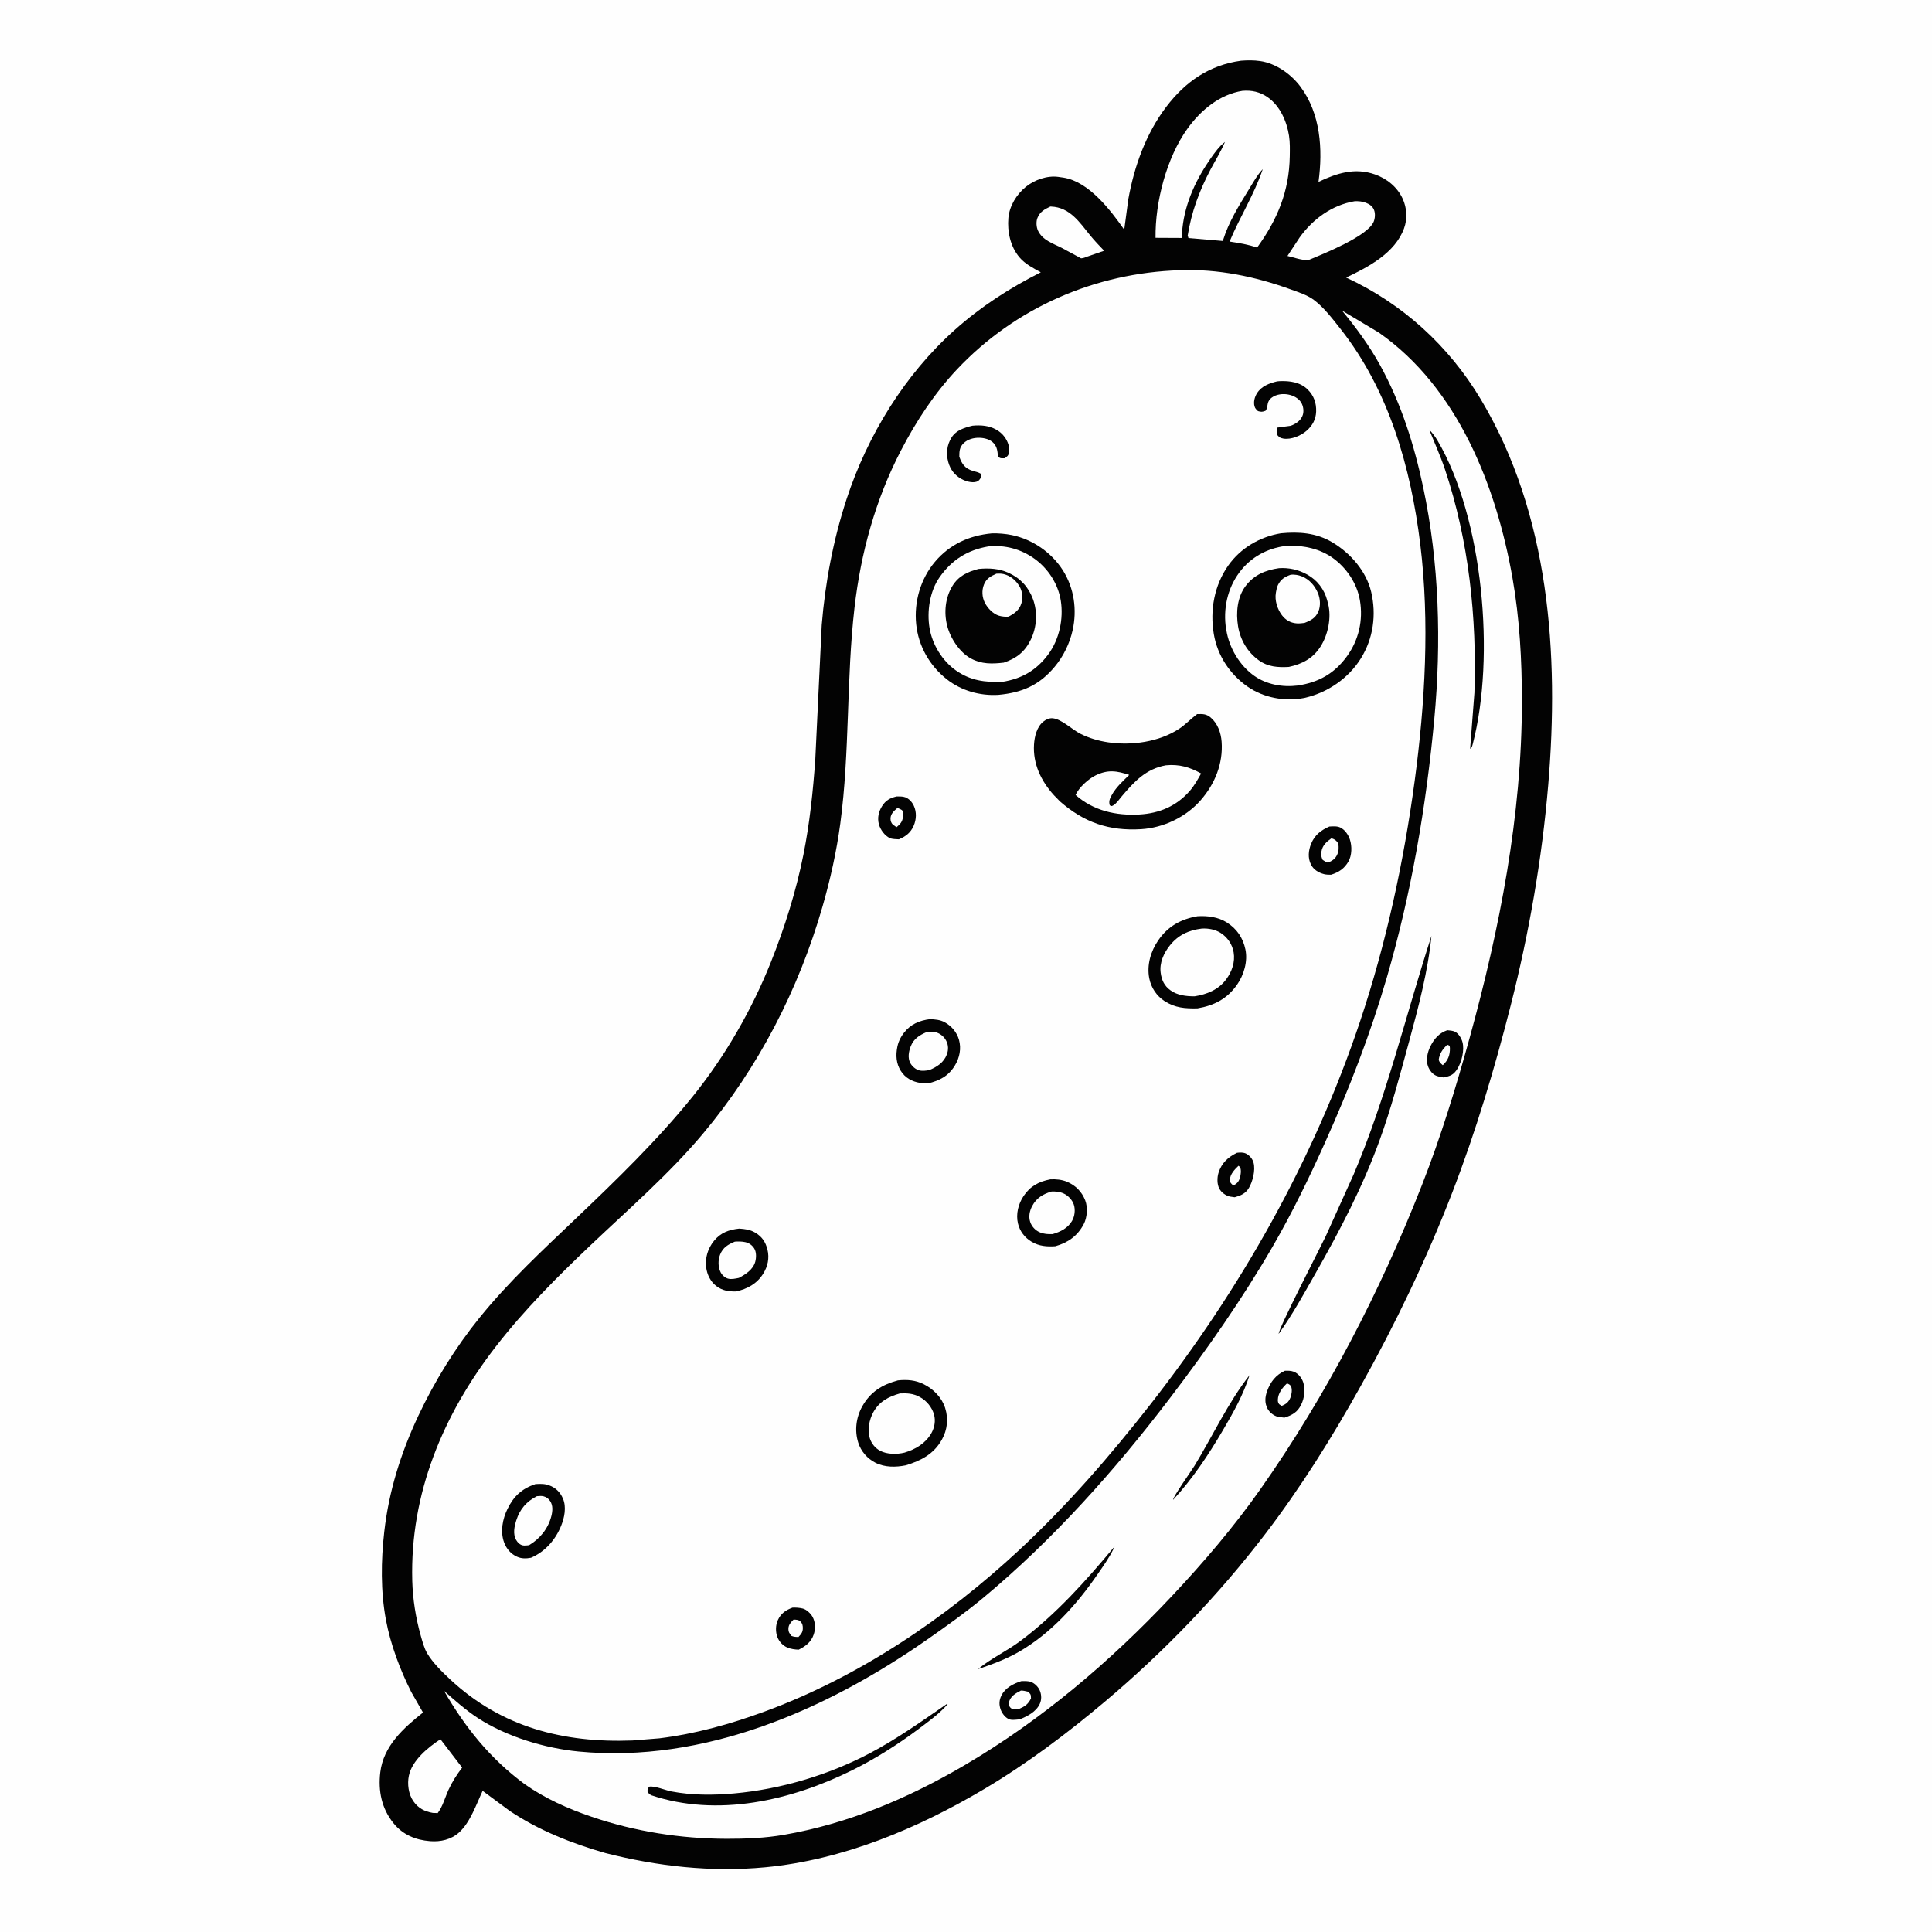 <svg version="1.1" xmlns="http://www.w3.org/2000/svg" style="display: block;" viewBox="0 0 2048 2048" width="1024" height="1024">
<path transform="translate(0,0)" fill="rgb(254,254,254)" d="M 0 -0 L 2048 0 L 2048 2048 L -0 2048 L 0 -0 z"/>
<path transform="translate(0,0)" fill="rgb(3,3,3)" d="M 1315.61 64.354 C 1322.4 63.843 1329.04 63.755 1335.81 64.725 C 1352.45 67.112 1368.55 78.496 1378.49 91.796 C 1399.92 120.478 1402.37 158.46 1397.67 192.782 C 1417.12 183.589 1436.1 177.396 1457.42 184.852 C 1470.11 189.288 1481.15 198.185 1486.84 210.521 C 1491.38 220.37 1492.07 231.785 1488.4 241.936 C 1478.93 268.135 1450.67 283.004 1426.97 294.229 C 1486.85 321.935 1535.77 366.597 1569.62 423.147 C 1642.64 545.131 1652.84 693.468 1641.19 831.936 C 1634.58 910.636 1620.82 989.465 1601.34 1066.01 C 1584.38 1132.67 1564.42 1199.52 1539.63 1263.73 C 1512.17 1334.86 1479.26 1403.24 1442.13 1469.81 C 1411.76 1524.26 1378.83 1576.88 1340.92 1626.48 C 1291.45 1691.19 1234.06 1750.8 1171.82 1803.3 C 1131.4 1837.39 1088.76 1869.49 1043.23 1896.5 C 972.598 1938.39 893.358 1971.68 811.019 1979.43 C 754.032 1984.8 696.877 1978.42 641.616 1964.29 C 606.138 1954.14 571.294 1940.35 540.472 1919.76 L 511.61 1898.4 C 504.96 1912.57 498.453 1931.8 486.713 1942.44 C 478.25 1950.1 467.054 1952.58 455.893 1951.71 C 440.522 1950.5 427.124 1944.99 417.232 1932.82 C 404.506 1917.17 400.744 1898.37 403.125 1878.65 C 406.48 1850.85 427.741 1831.74 448.387 1815.38 L 435.925 1793.56 C 424.074 1770.04 413.911 1743.04 409.092 1717.09 C 403.44 1686.65 403.858 1654.43 407.322 1623.78 C 412.194 1580.67 424.923 1540.21 443.334 1501.05 C 460.745 1464.01 482.615 1428.66 508.351 1396.79 C 539.234 1358.56 575.015 1325.43 610.492 1291.64 C 653.441 1250.73 696.9 1208.67 734.187 1162.45 C 768.605 1119.78 796.896 1070.63 817.211 1019.81 C 831.796 983.313 843.945 944.553 851.66 906 C 858.333 872.655 861.921 838.334 864.274 804.421 L 871.075 662.5 C 874.775 617.337 883.345 571.923 897.491 528.842 C 919.649 461.363 959.176 396.914 1012.37 349.466 C 1039.9 324.903 1070.4 305.261 1103.27 288.67 C 1095.16 284.107 1086.83 280.043 1080.68 272.811 C 1071.01 261.436 1067.66 245.596 1068.92 231 C 1070.02 218.327 1077.71 205.836 1087.5 197.975 C 1096.64 190.639 1109.95 185.906 1121.77 187.481 L 1123.5 187.737 L 1127.44 188.299 C 1154.29 192.632 1177.07 222.547 1191.73 243.494 L 1196.09 211 C 1202.4 176.145 1214.69 141.717 1236.2 113.333 C 1256.51 86.529 1282 68.961 1315.61 64.354 z"/>
<path transform="translate(0,0)" fill="rgb(254,254,254)" d="M 1113.35 218.955 L 1114.21 218.957 C 1134.16 219.753 1144.38 235.645 1155.67 249.566 C 1160.27 255.243 1165.39 260.526 1170.43 265.807 L 1152.61 271.967 C 1150.29 272.915 1148.53 273.665 1146 273.839 L 1125.27 262.669 C 1116.11 258.069 1105.12 254.587 1100.37 244.625 C 1098.56 240.832 1098.14 235.044 1099.72 231.072 C 1102.37 224.436 1107.24 221.858 1113.35 218.955 z"/>
<path transform="translate(0,0)" fill="rgb(254,254,254)" d="M 466.889 1843.67 L 489.891 1873.74 C 484.285 1881.12 479.378 1888.73 475.501 1897.17 C 471.94 1904.91 469.177 1915.28 464 1921.94 L 458.801 1921.77 C 450.003 1920.21 443.416 1916.89 438.152 1909.33 C 433.004 1901.93 431.578 1891.15 433.409 1882.38 C 436.824 1866.02 453.688 1852.35 466.889 1843.67 z"/>
<path transform="translate(0,0)" fill="rgb(254,254,254)" d="M 1436.12 213.282 C 1440.28 213.189 1444.07 213.446 1448 214.966 C 1451.75 216.419 1454.94 218.618 1456.5 222.448 C 1458.02 226.187 1457.67 231.313 1456.17 235 C 1449.9 250.419 1402.42 269.273 1386.94 275.718 C 1380.29 276.088 1371.32 272.851 1364.77 271.331 L 1377.65 251.751 C 1391.77 232.092 1412.02 217.306 1436.12 213.282 z"/>
<path transform="translate(0,0)" fill="rgb(254,254,254)" d="M 1316.99 96.285 C 1326.79 95.448 1335.57 97.385 1343.71 103.014 C 1356.79 112.056 1364.04 128.558 1366.42 143.861 C 1367.54 151.072 1367.32 158.469 1367.21 165.747 C 1366.61 202.769 1354.14 232.721 1332.56 262.472 C 1323.32 259.133 1313.08 257.547 1303.4 256.069 C 1314.26 230.037 1329.53 206.186 1338.58 179.291 C 1332.45 185.812 1328.15 193.862 1323.47 201.441 C 1313.25 218.005 1302.46 235.466 1296.64 254.127 L 1296.24 255.441 L 1259.81 252.34 L 1258.99 249.767 C 1262.96 224.926 1271.24 202.475 1282.93 180.212 C 1288.14 170.287 1294.16 160.768 1298.53 150.424 L 1294.5 153.908 C 1288.54 159.968 1283.48 167.562 1278.86 174.661 C 1263.76 197.857 1253.28 224.368 1252.79 252.251 L 1224.92 252.108 C 1224.44 214.237 1236.55 167.124 1258.88 136.19 C 1272.89 116.784 1292.87 100.111 1316.99 96.285 z"/>
<path transform="translate(0,0)" fill="rgb(254,254,254)" d="M 1422.55 329.216 L 1461.75 352.636 C 1545.36 411.195 1586.14 515.303 1603.26 612.469 C 1610.87 655.672 1613.3 699.916 1613.27 743.714 C 1613.21 864.622 1589.85 984.027 1557.87 1100.18 C 1543.41 1152.7 1527.3 1205.23 1507.42 1255.97 C 1463.2 1368.85 1406.11 1478.94 1336.36 1578.22 C 1308.1 1618.45 1275.84 1656.18 1242.22 1691.95 C 1177.11 1761.21 1104.02 1823.5 1021.81 1871.6 C 962.438 1906.34 899.027 1933.24 830.953 1945 C 810.855 1948.48 790.391 1949.25 770.033 1949.21 C 721.445 1949.09 673.4 1941.57 627.357 1925.94 C 602.29 1917.43 577.725 1906.5 556.024 1891.19 C 519.753 1864.33 493.235 1831.46 470.753 1792.48 C 482.238 1802.57 493.774 1812.88 506.607 1821.24 C 536.83 1840.92 577.621 1853.27 613.433 1856.7 C 746.37 1869.41 876.126 1812.57 983 1737.89 C 1003.24 1723.74 1023.7 1709.22 1042.69 1693.41 C 1116.62 1631.82 1182.01 1558.45 1240.19 1482.05 C 1279.44 1430.5 1316.86 1377.1 1349.32 1320.98 C 1370.01 1285.21 1388.01 1248.05 1404.94 1210.37 C 1430.27 1153.98 1452.51 1096.44 1469.85 1037.05 C 1496.05 947.355 1511.76 855.167 1520.42 762.231 C 1528 680.951 1525.66 596.793 1508.7 516.822 C 1499.05 471.34 1485.38 427.787 1462.83 386.881 C 1451.56 366.432 1437.44 347.152 1422.55 329.216 z"/>
<path transform="translate(0,0)" fill="rgb(3,3,3)" d="M 1324.54 1457.79 C 1318.08 1478.38 1307.39 1497.3 1296.5 1515.84 C 1280.92 1542.37 1264.42 1567.23 1243.51 1589.93 C 1243.39 1586.62 1262.86 1559.25 1266.23 1553.74 C 1285.5 1522.18 1301.74 1486.87 1324.54 1457.79 z"/>
<path transform="translate(0,0)" fill="rgb(3,3,3)" d="M 1181.49 1639.35 L 1180.27 1642.07 C 1175.63 1651.58 1169.36 1660.25 1163.38 1668.94 C 1141.36 1700.95 1114.4 1731.01 1080.53 1750.75 C 1067.08 1758.59 1051.41 1764.4 1036.68 1769.38 C 1050.55 1757.88 1067.84 1749.94 1082.35 1738.99 C 1120.44 1710.25 1151.03 1675.76 1181.49 1639.35 z"/>
<path transform="translate(0,0)" fill="rgb(3,3,3)" d="M 1082.58 1782.08 C 1085.79 1781.98 1089.96 1781.8 1092.98 1782.97 C 1097.13 1784.58 1100.89 1788.46 1102.45 1792.61 C 1104.09 1796.94 1104.16 1801.8 1102.27 1806.04 C 1098.49 1814.54 1088.99 1819.42 1080.79 1822.62 C 1077.81 1822.83 1073.45 1823.56 1070.58 1822.76 C 1066.09 1821.52 1062.29 1816.46 1060.77 1812.3 C 1058.88 1807.14 1059.09 1802.22 1061.55 1797.27 C 1065.64 1789.05 1074.29 1784.76 1082.58 1782.08 z"/>
<path transform="translate(0,0)" fill="rgb(254,254,254)" d="M 1082.2 1792.09 C 1084.83 1792.03 1087.29 1792.71 1089.83 1793.29 C 1092.96 1796.42 1092.71 1796.36 1092.88 1800.5 C 1089.46 1807 1086.49 1808.8 1079.84 1811.74 L 1074.5 1812.01 C 1072.17 1811.54 1070.57 1810.24 1069.72 1808 C 1069.3 1806.9 1069.2 1805.31 1069.55 1804.18 C 1071.53 1797.71 1076.6 1795.01 1082.2 1792.09 z"/>
<path transform="translate(0,0)" fill="rgb(3,3,3)" d="M 1534.18 1092.07 C 1536.78 1092.34 1539.88 1092.48 1542.27 1093.64 C 1546.18 1095.53 1549.12 1100.51 1550.24 1104.56 C 1552.58 1113 1549.5 1125.6 1544.88 1133 C 1540.87 1139.43 1537.52 1140.56 1530.32 1142.15 C 1527.79 1141.69 1525.08 1141.33 1522.67 1140.4 C 1518.44 1138.75 1515.29 1134.41 1513.74 1130.28 C 1511.27 1123.69 1513.24 1115.28 1516.21 1109.28 C 1520.23 1101.19 1525.5 1095.06 1534.18 1092.07 z"/>
<path transform="translate(0,0)" fill="rgb(254,254,254)" d="M 1534.07 1107.38 L 1536.5 1108.44 C 1536.79 1109.48 1536.92 1109.78 1536.95 1111 C 1537.13 1118.51 1534.96 1124.06 1529.4 1129.12 C 1527.38 1127.35 1525.87 1126.18 1525.07 1123.5 C 1526.07 1116.48 1529.29 1112.29 1534.07 1107.38 z"/>
<path transform="translate(0,0)" fill="rgb(3,3,3)" d="M 1362.08 1453.05 C 1365.23 1452.95 1368.51 1452.93 1371.5 1454.09 C 1376.12 1455.9 1379.76 1460.39 1381.35 1464.99 C 1383.97 1472.52 1382.78 1481.9 1379.32 1488.98 C 1375.39 1497.05 1369.76 1500.12 1361.5 1502.78 L 1354.5 1501.83 C 1350.16 1500.75 1345.67 1497.1 1343.6 1493.17 C 1340.4 1487.08 1340.95 1480.81 1343.22 1474.55 C 1346.78 1464.74 1352.55 1457.39 1362.08 1453.05 z"/>
<path transform="translate(0,0)" fill="rgb(254,254,254)" d="M 1364.25 1466.48 C 1365.94 1467.07 1367.59 1467.83 1368.45 1469.44 C 1370.09 1472.55 1369.22 1478.27 1367.96 1481.4 C 1365.92 1486.45 1363.56 1488.25 1358.61 1490.32 L 1355.94 1488.5 C 1354.85 1486.85 1354.51 1485.79 1354.57 1483.84 C 1354.81 1476.84 1359.31 1471.07 1364.25 1466.48 z"/>
<path transform="translate(0,0)" fill="rgb(3,3,3)" d="M 1515.01 455.378 C 1518.49 459.027 1521.34 462.757 1523.9 467.1 C 1572.2 549.194 1585.23 696.441 1561.17 788.732 C 1560.45 790.915 1560.5 792.608 1558.39 793.721 L 1562.94 734.422 C 1565.58 654.609 1557.11 573.475 1531.7 497.485 C 1526.89 483.099 1520.63 469.435 1515.01 455.378 z"/>
<path transform="translate(0,0)" fill="rgb(3,3,3)" d="M 1003.88 1806.16 L 1004.51 1806.55 C 996.25 1816.11 985.403 1824.02 975.326 1831.6 C 952.714 1848.6 929.039 1863.77 903.682 1876.37 C 838.588 1908.7 760.738 1926.7 689.984 1902.93 L 686.5 1900 C 686.225 1896.89 686.398 1896.72 688 1894.02 C 693.321 1892.67 705.793 1897.89 711.634 1899 C 733.64 1903.19 756.046 1903.09 778.261 1901.11 C 827.533 1896.7 878.24 1881.62 921.945 1858.57 C 950.653 1843.43 977.193 1824.53 1003.88 1806.16 z"/>
<path transform="translate(0,0)" fill="rgb(3,3,3)" d="M 1517.4 992.1 C 1513.72 1029.6 1503.52 1067.94 1493.64 1104.26 C 1484.03 1139.6 1474.72 1174.96 1462.19 1209.42 C 1444.42 1258.29 1420.27 1304.52 1394.61 1349.63 C 1382.29 1371.3 1370.01 1393.74 1355.44 1413.98 C 1355.45 1407.7 1399.25 1323.31 1405.35 1310.42 L 1434.96 1244.86 C 1469.77 1163.15 1490.06 1076.38 1517.4 992.1 z"/>
<path transform="translate(0,0)" fill="rgb(254,254,254)" d="M 1250.66 286.455 C 1290.74 284.876 1330.61 293.111 1368.12 306.752 C 1376.46 309.782 1385.61 312.61 1392.78 317.946 C 1403.37 325.827 1412.63 338.065 1420.82 348.424 C 1472.33 413.581 1495.61 495.717 1505.55 576.896 C 1515.65 659.329 1510.66 745.712 1499.62 827.799 C 1488.03 913.967 1469.32 1000.39 1441.69 1082.88 C 1392.33 1230.29 1315.12 1366.32 1219.57 1488.59 C 1177 1543.06 1131.18 1595.84 1080.5 1642.98 C 1002.69 1715.36 910.475 1777.6 810.374 1814.36 C 774.22 1827.64 737.235 1837.99 698.955 1842.7 L 670.307 1844.99 C 597.336 1847.7 531.626 1831.07 477.185 1780.25 C 468.646 1772.28 458.868 1762.72 452.879 1752.68 C 449.611 1747.2 447.721 1739.88 445.992 1733.75 C 440.706 1715 437.526 1694.97 437.014 1675.49 C 434.585 1583.12 469.75 1499.55 525.561 1427.44 C 555.741 1388.44 590.793 1353.42 626.509 1319.54 C 666.766 1281.34 709.279 1244.5 745.039 1201.91 C 803.977 1131.72 846.607 1048.88 871.929 960.902 C 880.205 932.15 886.788 902.672 890.758 873 C 900.928 796.975 897.059 720.004 905.829 644.021 C 912.532 585.948 928.003 529.691 954.953 477.724 C 971.009 446.764 990.482 417.033 1014.45 391.578 C 1076.19 326.009 1161.07 289.212 1250.66 286.455 z"/>
<path transform="translate(0,0)" fill="rgb(3,3,3)" d="M 1311.27 1221.99 C 1314.44 1221.6 1318.19 1221.45 1321.09 1222.99 C 1324.84 1224.99 1327.77 1228.56 1328.86 1232.67 C 1330.93 1240.53 1327.93 1252.47 1323.9 1259.24 C 1320.29 1265.28 1315.35 1267.33 1308.83 1269.14 L 1303.88 1268.43 C 1299.35 1267.45 1294.82 1264.19 1292.58 1260.11 C 1290.01 1255.44 1290.12 1248.23 1291.67 1243.26 C 1294.92 1232.84 1301.81 1226.55 1311.27 1221.99 z"/>
<path transform="translate(0,0)" fill="rgb(254,254,254)" d="M 1312.87 1235.77 C 1313.63 1236.43 1314.25 1236.79 1314.67 1237.69 C 1315.94 1240.47 1315.25 1245.45 1314.42 1248.31 C 1313.13 1252.75 1311.39 1254.47 1307.42 1256.75 C 1305.07 1254.51 1303.84 1254.06 1303.84 1250.5 C 1303.82 1244.74 1309.07 1239.39 1312.87 1235.77 z"/>
<path transform="translate(0,0)" fill="rgb(3,3,3)" d="M 950.442 844.255 C 953.202 844.247 957.065 844.143 959.645 845.143 C 963.761 846.739 966.856 850.212 968.698 854.163 C 971.792 860.8 971.423 868.758 968.534 875.375 C 965.3 882.782 960.092 886.683 952.851 889.741 C 950.097 889.541 945.846 889.598 943.337 888.443 C 937.882 885.93 933.272 879.595 931.699 873.883 C 929.837 867.121 931.363 860.325 935.054 854.5 C 939 848.271 943.453 845.978 950.442 844.255 z"/>
<path transform="translate(0,0)" fill="rgb(254,254,254)" d="M 951.375 856.413 C 953.1 857.014 954.637 857.925 956.242 858.789 C 957.578 861.186 957.506 863.289 957.201 865.944 C 956.603 871.153 954.282 873.585 950.388 876.851 L 946.5 874.213 C 944.745 872.434 943.945 870.183 943.99 867.713 C 944.083 862.552 947.772 859.542 951.375 856.413 z"/>
<path transform="translate(0,0)" fill="rgb(3,3,3)" d="M 840.086 1704.17 C 843.701 1704 847.481 1704.25 851 1705.13 C 854.856 1706.1 859.229 1710.24 861.159 1713.58 C 864.418 1719.23 864.632 1726.49 862.579 1732.59 C 859.868 1740.65 853.934 1745.16 846.617 1748.73 C 842.569 1748.55 838.499 1748.06 834.718 1746.5 C 829.961 1744.53 825.997 1740.31 824.137 1735.54 C 821.952 1729.95 822.061 1722.88 824.542 1717.41 C 827.777 1710.29 832.919 1706.76 840.086 1704.17 z"/>
<path transform="translate(0,0)" fill="rgb(254,254,254)" d="M 841.225 1716.8 C 844.16 1716.97 846.581 1716.84 848.816 1719.18 C 850.618 1721.07 851.024 1723.3 851.036 1725.8 C 851.058 1730.17 849.287 1732.18 846.399 1735.27 C 843.57 1735.23 841.686 1735.16 839 1734.12 C 836.888 1731.51 835.713 1730 835.749 1726.5 C 835.792 1722.31 838.464 1719.59 841.225 1716.8 z"/>
<path transform="translate(0,0)" fill="rgb(3,3,3)" d="M 1030.87 451.263 C 1035.03 450.838 1039.94 450.824 1044.07 451.43 C 1052.15 452.617 1059.9 456.413 1064.8 463.066 C 1068.25 467.75 1070.73 474.158 1069.5 480.055 C 1068.85 483.166 1067.47 483.969 1065 485.76 C 1061.53 485.773 1060.61 486.288 1057.87 484 C 1057.41 478.623 1057.15 474.12 1053.41 469.897 C 1049.69 465.694 1043.55 464.197 1038.11 464.075 C 1032.15 463.941 1025.74 465.62 1021.44 469.875 C 1017.03 474.235 1016.96 478.206 1016.91 484.158 C 1019.67 491.991 1023.06 496.685 1031.26 499.172 C 1034.15 500.047 1037.18 500.517 1039.71 502.237 L 1039.88 506 C 1038.58 508.322 1037.68 509.877 1035 510.698 C 1030.23 512.159 1023.73 510.149 1019.5 507.914 C 1012.12 504.014 1007.32 497.659 1005.15 489.637 C 1002.72 480.662 1003.75 471.628 1008.72 463.732 C 1013.63 455.934 1022.46 453.312 1030.87 451.263 z"/>
<path transform="translate(0,0)" fill="rgb(3,3,3)" d="M 1353.78 404.257 L 1356.5 404.038 C 1367.08 403.557 1378.45 405.102 1386.27 412.947 C 1392.84 419.529 1395.5 427.258 1395.17 436.4 C 1394.88 444.499 1391.31 451.072 1385.26 456.436 C 1379.13 461.878 1368.81 466.254 1360.5 464.938 C 1356.93 464.372 1355.73 463.245 1353.5 460.569 C 1353.24 457.799 1353.02 455.903 1354.14 453.25 L 1368.18 451.351 L 1370.44 450.442 C 1375.14 448.247 1379.38 444.983 1381.02 439.848 C 1382.32 435.781 1381.57 430.579 1379.43 426.92 C 1376.58 422.04 1370.87 419.214 1365.5 418.199 C 1359.92 417.145 1353.14 417.883 1348.42 421.267 C 1344.86 423.827 1344 426.43 1343.38 430.596 C 1343.07 432.648 1342.77 433.743 1341.5 435.469 C 1338.1 436.712 1336.98 436.783 1333.5 435.786 C 1331.72 433.995 1330.53 433.18 1329.84 430.696 C 1328.56 426.069 1329.97 420.829 1332.49 416.819 C 1337.24 409.251 1345.57 406.305 1353.78 404.257 z"/>
<path transform="translate(0,0)" fill="rgb(3,3,3)" d="M 1409.2 876.161 C 1413.05 875.977 1417.34 875.514 1420.9 877.268 C 1425.77 879.664 1429.35 885.01 1430.98 890.036 C 1433.25 897.033 1433.13 906.68 1429.43 913.19 C 1425.11 920.791 1419.08 924.754 1410.91 927.263 C 1408.39 927.256 1405.87 927.23 1403.42 926.586 C 1397.67 925.077 1392.36 921.864 1389.64 916.377 C 1386.21 909.444 1386.97 901.473 1389.84 894.472 C 1393.65 885.131 1400.31 880.062 1409.2 876.161 z"/>
<path transform="translate(0,0)" fill="rgb(254,254,254)" d="M 1411.41 888.602 C 1415.11 889.834 1416.47 890.84 1418.67 894.141 C 1419.25 898.523 1419.31 902.023 1417.42 906.109 C 1415.36 910.547 1412.01 912.694 1407.61 914.432 C 1405.43 913.691 1403.93 912.844 1402.07 911.5 C 1400.65 908.285 1400.17 906.484 1400.73 903 C 1401.85 896.016 1405.99 892.499 1411.41 888.602 z"/>
<path transform="translate(0,0)" fill="rgb(3,3,3)" d="M 783.53 1302.37 C 789.644 1302.77 794.953 1303.38 800.359 1306.53 C 807.654 1310.77 811.524 1316.5 813.516 1324.56 C 815.752 1333.59 813.911 1342.35 809.01 1350.19 C 802.362 1360.83 792.245 1366.37 780.175 1369 C 772.349 1369.11 765.704 1368.16 759.257 1363.24 C 753.223 1358.63 749.579 1351.16 748.596 1343.73 C 747.24 1333.49 750.347 1323.39 756.831 1315.4 C 763.949 1306.62 772.751 1303.54 783.53 1302.37 z"/>
<path transform="translate(0,0)" fill="rgb(254,254,254)" d="M 778.969 1316.2 C 782.483 1315.92 786.451 1315.94 789.904 1316.7 C 794.094 1317.62 797.239 1319.84 799.533 1323.46 C 801.924 1327.25 801.738 1333.37 800.578 1337.54 C 798.268 1345.83 790.39 1350.9 783.233 1354.64 C 779.685 1355.35 775.46 1356.34 771.892 1355.43 C 768.502 1354.56 765.537 1351.77 763.93 1348.72 C 761.037 1343.22 761.079 1335.61 763.338 1329.93 C 766.364 1322.32 771.79 1319.19 778.969 1316.2 z"/>
<path transform="translate(0,0)" fill="rgb(3,3,3)" d="M 985.941 1080.32 C 991.468 1080.67 996.525 1080.94 1001.47 1083.66 C 1008.74 1087.66 1014.36 1094.28 1016.59 1102.33 C 1019.13 1111.53 1017.23 1121.16 1012.35 1129.24 C 1005.37 1140.81 996.088 1145.43 983.512 1148.54 L 978.081 1148.24 C 969.939 1147.57 961.871 1144.27 956.684 1137.71 C 951.061 1130.61 949.421 1121.96 950.649 1113.13 L 950.9 1111.5 C 951.823 1105.23 954.396 1099.73 958.281 1094.74 C 965.454 1085.51 974.756 1081.76 985.941 1080.32 z"/>
<path transform="translate(0,0)" fill="rgb(254,254,254)" d="M 982.158 1094.1 C 985.285 1093.82 988.573 1093.39 991.659 1094.15 C 996.414 1095.34 1000.61 1098.74 1002.92 1103.05 C 1005.43 1107.73 1005.53 1112.9 1003.67 1117.82 C 1000.39 1126.46 993.071 1131.02 985.01 1134.38 C 981.788 1134.92 977.736 1135.47 974.544 1134.66 C 970.578 1133.66 966.794 1130.31 964.896 1126.74 C 962.038 1121.35 963.313 1114.5 965.428 1109.11 C 968.579 1101.07 974.639 1097.33 982.158 1094.1 z"/>
<path transform="translate(0,0)" fill="rgb(3,3,3)" d="M 567.563 1573.2 C 572.681 1572.94 577.035 1572.69 581.961 1574.45 C 588.928 1576.94 593.841 1581.73 596.739 1588.54 C 600.606 1597.62 598.364 1608.65 594.788 1617.47 C 588.744 1632.39 577.765 1644.82 562.93 1651.26 C 557.808 1652.21 552.912 1652.37 548.059 1650.18 C 541.479 1647.22 536.911 1641.84 534.401 1635.13 C 530.114 1623.65 532.717 1610.21 537.961 1599.51 C 544.564 1586.03 553.122 1578.05 567.563 1573.2 z"/>
<path transform="translate(0,0)" fill="rgb(254,254,254)" d="M 569.133 1586.04 C 571.327 1585.88 573.939 1585.57 576.09 1586.12 C 579.255 1586.94 581.468 1588.57 583.247 1591.31 C 586.244 1595.93 585.8 1601.71 584.517 1606.87 C 581.202 1620.19 572.457 1631.08 560.812 1637.98 C 558.773 1638.18 556.027 1638.59 554 1638.13 C 551.07 1637.46 548.644 1635.05 547.18 1632.5 C 543.453 1626 545.236 1618.12 547.352 1611.44 C 551.045 1599.78 558.294 1591.43 569.133 1586.04 z"/>
<path transform="translate(0,0)" fill="rgb(3,3,3)" d="M 1113.32 1250.18 C 1119.11 1249.8 1125.75 1250.46 1131.11 1252.74 C 1140.23 1256.62 1146.8 1263.23 1150.39 1272.5 C 1153.23 1279.82 1152.48 1290.55 1148.87 1297.5 C 1142.3 1310.12 1132.08 1317.3 1118.71 1321.05 C 1109.85 1321.65 1101.37 1321.02 1093.56 1316.33 C 1086.19 1311.91 1081.02 1305.22 1079.05 1296.81 C 1076.74 1286.94 1079.45 1276.25 1084.99 1267.92 C 1092.04 1257.32 1101.18 1252.53 1113.32 1250.18 z"/>
<path transform="translate(0,0)" fill="rgb(254,254,254)" d="M 1114.75 1263.06 C 1119.26 1262.94 1123.32 1263.26 1127.5 1265.14 C 1132.2 1267.25 1136.76 1272.08 1138.33 1277.04 C 1140.07 1282.52 1139.25 1289.31 1136.37 1294.26 C 1131.88 1301.96 1124.08 1305.78 1115.85 1308.19 C 1110.96 1308.38 1106.54 1308.18 1102 1306.2 C 1097.38 1304.17 1093.61 1300.08 1092.04 1295.28 C 1090.19 1289.61 1091.38 1283.7 1094.12 1278.5 C 1098.64 1269.9 1105.71 1265.68 1114.75 1263.06 z"/>
<path transform="translate(0,0)" fill="rgb(3,3,3)" d="M 951.843 1463.26 C 961.608 1462.26 970.362 1462.89 979.288 1467.36 C 989.485 1472.46 998.406 1481.43 1001.89 1492.5 C 1005.5 1503.99 1004.24 1515.66 998.414 1526.1 C 989.92 1541.33 976.259 1548.4 960.136 1553.3 C 949.471 1555.42 937.866 1555.57 927.938 1550.52 C 919.389 1546.18 912.683 1538.47 909.786 1529.29 C 905.705 1516.37 907.52 1502.34 914.153 1490.6 C 922.759 1475.36 935.164 1467.76 951.843 1463.26 z"/>
<path transform="translate(0,0)" fill="rgb(254,254,254)" d="M 953.987 1477.08 C 961.892 1476.83 967.779 1477.01 975 1480.87 C 982.138 1484.68 988.008 1491.78 990.142 1499.61 C 991.948 1506.24 990.619 1513.41 987.238 1519.33 C 981.085 1530.1 970.354 1536.41 958.798 1539.85 C 950.774 1541.8 940.413 1541.79 932.966 1537.87 C 927.739 1535.12 923.753 1530.14 922.013 1524.52 C 919.303 1515.77 921.433 1504.91 925.747 1497.06 C 932.008 1485.66 941.925 1480.48 953.987 1477.08 z"/>
<path transform="translate(0,0)" fill="rgb(3,3,3)" d="M 1269.46 971.252 C 1280.02 970.618 1291.3 972.043 1300.4 977.793 C 1311.05 984.51 1317.66 994.184 1320.21 1006.55 C 1322.82 1019.25 1318.56 1033.55 1311.24 1043.95 C 1300.74 1058.86 1286.96 1065.95 1269.35 1068.9 C 1256.25 1069.16 1245.71 1068.46 1234.41 1061.15 C 1225.99 1055.71 1220.22 1046.92 1218.28 1037.1 C 1215.5 1023.01 1219.83 1008.3 1227.91 996.628 C 1238.14 981.84 1251.88 974.269 1269.46 971.252 z"/>
<path transform="translate(0,0)" fill="rgb(254,254,254)" d="M 1274.07 984.307 C 1280.97 983.967 1288.05 985.221 1293.95 988.95 C 1301.17 993.525 1306.26 1001.04 1307.71 1009.5 C 1309.46 1019.77 1305.85 1030.03 1299.76 1038.21 C 1291.6 1049.17 1279.31 1054.11 1266.27 1056.14 C 1257.34 1056.11 1248.27 1055.15 1240.81 1049.83 C 1234.16 1045.09 1231.37 1038.9 1230.35 1031.06 C 1228.99 1020.67 1233.58 1010.5 1239.88 1002.5 C 1248.78 991.197 1259.93 986.03 1274.07 984.307 z"/>
<path transform="translate(0,0)" fill="rgb(3,3,3)" d="M 1268.99 756.966 C 1274.98 756.782 1278.71 756.656 1283.48 760.709 C 1290.8 766.927 1294.25 776.795 1294.96 786.177 C 1296.7 809.257 1287.89 830.908 1272.82 848.21 C 1257.19 866.153 1233.28 877.535 1209.6 878.975 C 1175.67 881.038 1149.12 871.863 1123.66 849.57 L 1117.23 842.987 C 1103.62 827.988 1094.77 809.657 1096.1 789.041 C 1096.64 780.641 1099.11 770.429 1106 764.906 C 1108.79 762.663 1112.29 761.034 1115.94 761.39 C 1125.41 762.315 1136.31 773.271 1145.07 777.73 C 1154.38 782.465 1164.54 785.4 1174.85 786.922 C 1199.6 790.576 1228.81 786.517 1250.01 772.493 C 1256.82 767.986 1262.42 761.87 1268.99 756.966 z"/>
<path transform="translate(0,0)" fill="rgb(254,254,254)" d="M 1235.86 811.264 C 1249.89 809.895 1261.13 813.147 1273.22 819.931 C 1269.66 826.241 1266.12 832.746 1261.35 838.238 C 1247.21 854.541 1228.88 862.238 1207.67 863.411 C 1183.02 864.773 1158.99 859.41 1140.17 842.687 C 1143.63 834.828 1153.61 825.795 1161.2 822.038 C 1174.15 815.631 1183.7 816.992 1197.04 821.458 C 1190.18 828.116 1182.92 834.593 1178.33 843.124 C 1176.25 846.992 1175.23 849.441 1176.37 853.638 C 1178.14 854.41 1177.98 854.897 1179.83 853.898 C 1183.36 851.989 1186.58 847.127 1189.17 844.074 C 1202.42 828.393 1214.86 815.037 1235.86 811.264 z"/>
<path transform="translate(0,0)" fill="rgb(3,3,3)" d="M 1051.3 565.384 C 1058.11 565.154 1065.81 565.801 1072.5 567.17 C 1094.46 571.666 1114.74 585.65 1126.73 604.619 C 1138.6 623.401 1141.88 646.413 1137.04 668 C 1133.88 682.103 1127.36 695.549 1118.1 706.689 C 1101.7 726.446 1083.3 734.286 1058.25 736.572 C 1038.77 737.735 1019.08 732.203 1003.67 720.073 C 985.374 705.679 973.502 684.747 971.177 661.491 C 968.83 638.007 975.783 613.723 991.028 595.596 C 1006.63 577.05 1027.45 567.613 1051.3 565.384 z"/>
<path transform="translate(0,0)" fill="rgb(254,254,254)" d="M 1047.62 579.246 C 1065.22 577.405 1082.24 581.985 1096.62 592.306 C 1111.1 602.693 1121.72 619.146 1124.5 636.822 C 1127.51 655.966 1122.93 677.653 1111.37 693.396 C 1098.82 710.483 1083.08 719.576 1062.24 722.826 C 1043.9 723.341 1028.79 721.547 1013.31 710.684 C 998.875 700.555 988.323 683.273 985.387 665.91 C 982.387 648.172 985.534 626.69 996.096 611.731 C 1009 593.46 1025.66 582.988 1047.62 579.246 z"/>
<path transform="translate(0,0)" fill="rgb(3,3,3)" d="M 1037.25 603.107 C 1048.24 602.036 1059.01 602.616 1069.17 607.252 C 1081.65 612.945 1090.2 622.207 1094.99 635.127 C 1100.03 648.737 1099.08 664.755 1092.78 677.794 C 1086.39 691.03 1077.57 697.847 1064 702.418 C 1051.78 703.851 1040.53 704.123 1029.36 698.104 C 1017.02 691.457 1007.25 676.238 1003.93 662.903 C 1000.49 649.045 1002.07 633.447 1009.58 621.173 C 1016.1 610.508 1025.69 606.08 1037.25 603.107 z"/>
<path transform="translate(0,0)" fill="rgb(254,254,254)" d="M 1056.28 608.106 C 1058.88 607.986 1061.28 607.949 1063.83 608.534 C 1071 610.175 1076.88 615.156 1080.61 621.41 C 1083.79 626.734 1084.52 633.575 1082.73 639.5 C 1080.55 646.697 1075.33 650.381 1069.03 653.671 C 1065.7 653.93 1062.27 653.615 1059.04 652.691 C 1052.81 650.906 1046.9 644.694 1044.04 639.05 C 1040.97 633.013 1040.54 625.806 1043.09 619.5 C 1045.69 613.091 1050.28 610.795 1056.28 608.106 z"/>
<path transform="translate(0,0)" fill="rgb(3,3,3)" d="M 1357.8 565.299 C 1377 563.47 1395.23 564.768 1412.12 574.756 C 1431.38 586.152 1448.3 605.309 1453.52 627.479 C 1459.22 651.661 1455.72 676.92 1442.51 698.065 C 1429.38 719.088 1407.54 734.009 1383.56 739.656 L 1382.25 739.927 C 1361.82 743.803 1339.49 739.735 1322.36 727.769 C 1303.66 714.712 1290.55 694.836 1286.71 672.248 C 1282.4 646.905 1287.16 620.327 1302.2 599.189 C 1315.33 580.732 1335.64 568.986 1357.8 565.299 z"/>
<path transform="translate(0,0)" fill="rgb(254,254,254)" d="M 1366.02 578.396 C 1382.37 578.168 1399.31 581.755 1412.81 591.469 C 1427.55 602.074 1438.51 618.447 1441.58 636.438 C 1445.17 657.418 1440.3 678.59 1427.74 695.804 C 1414.38 714.114 1397.76 723.376 1375.48 726.698 C 1359.69 728.641 1342.79 725.723 1329.65 716.5 C 1314.02 705.528 1302.98 686.7 1299.96 667.95 L 1299.65 666 L 1299.2 663.035 C 1296.8 641.676 1302.54 620.048 1316.37 603.5 C 1328.87 588.533 1346.79 579.963 1366.02 578.396 z"/>
<path transform="translate(0,0)" fill="rgb(3,3,3)" d="M 1355.73 602.292 C 1366.3 601.576 1376.37 603.891 1385.62 608.99 C 1396.39 614.928 1403.83 624.711 1406.94 636.553 L 1407.44 638.5 L 1407.9 640.213 C 1411.54 654.654 1407.81 672.71 1399.93 685.213 C 1391.99 697.819 1380.38 703.971 1366.2 706.962 C 1354.7 707.609 1344.12 706.972 1334.4 699.955 C 1322.44 691.329 1314.79 678.364 1312.4 663.86 C 1310.04 649.603 1311.45 632.986 1320.46 621.113 C 1329.45 609.273 1341.5 604.37 1355.73 602.292 z"/>
<path transform="translate(0,0)" fill="rgb(254,254,254)" d="M 1368.38 609.135 C 1372.44 608.951 1376.1 609.401 1379.91 610.911 C 1387.91 614.079 1393.66 620.694 1396.99 628.5 C 1399.5 634.373 1400.11 642.2 1397.56 648.183 C 1394.59 655.126 1389.56 657.733 1382.81 660.324 C 1380 660.665 1377.14 661.02 1374.31 660.783 C 1367.91 660.247 1362.62 657.173 1358.81 652.032 C 1353.96 645.486 1351.11 636.45 1352.49 628.323 L 1352.73 627 C 1353.16 624.571 1353.58 622.333 1354.7 620.101 C 1357.86 613.773 1362.01 611.495 1368.38 609.135 z"/>
</svg>